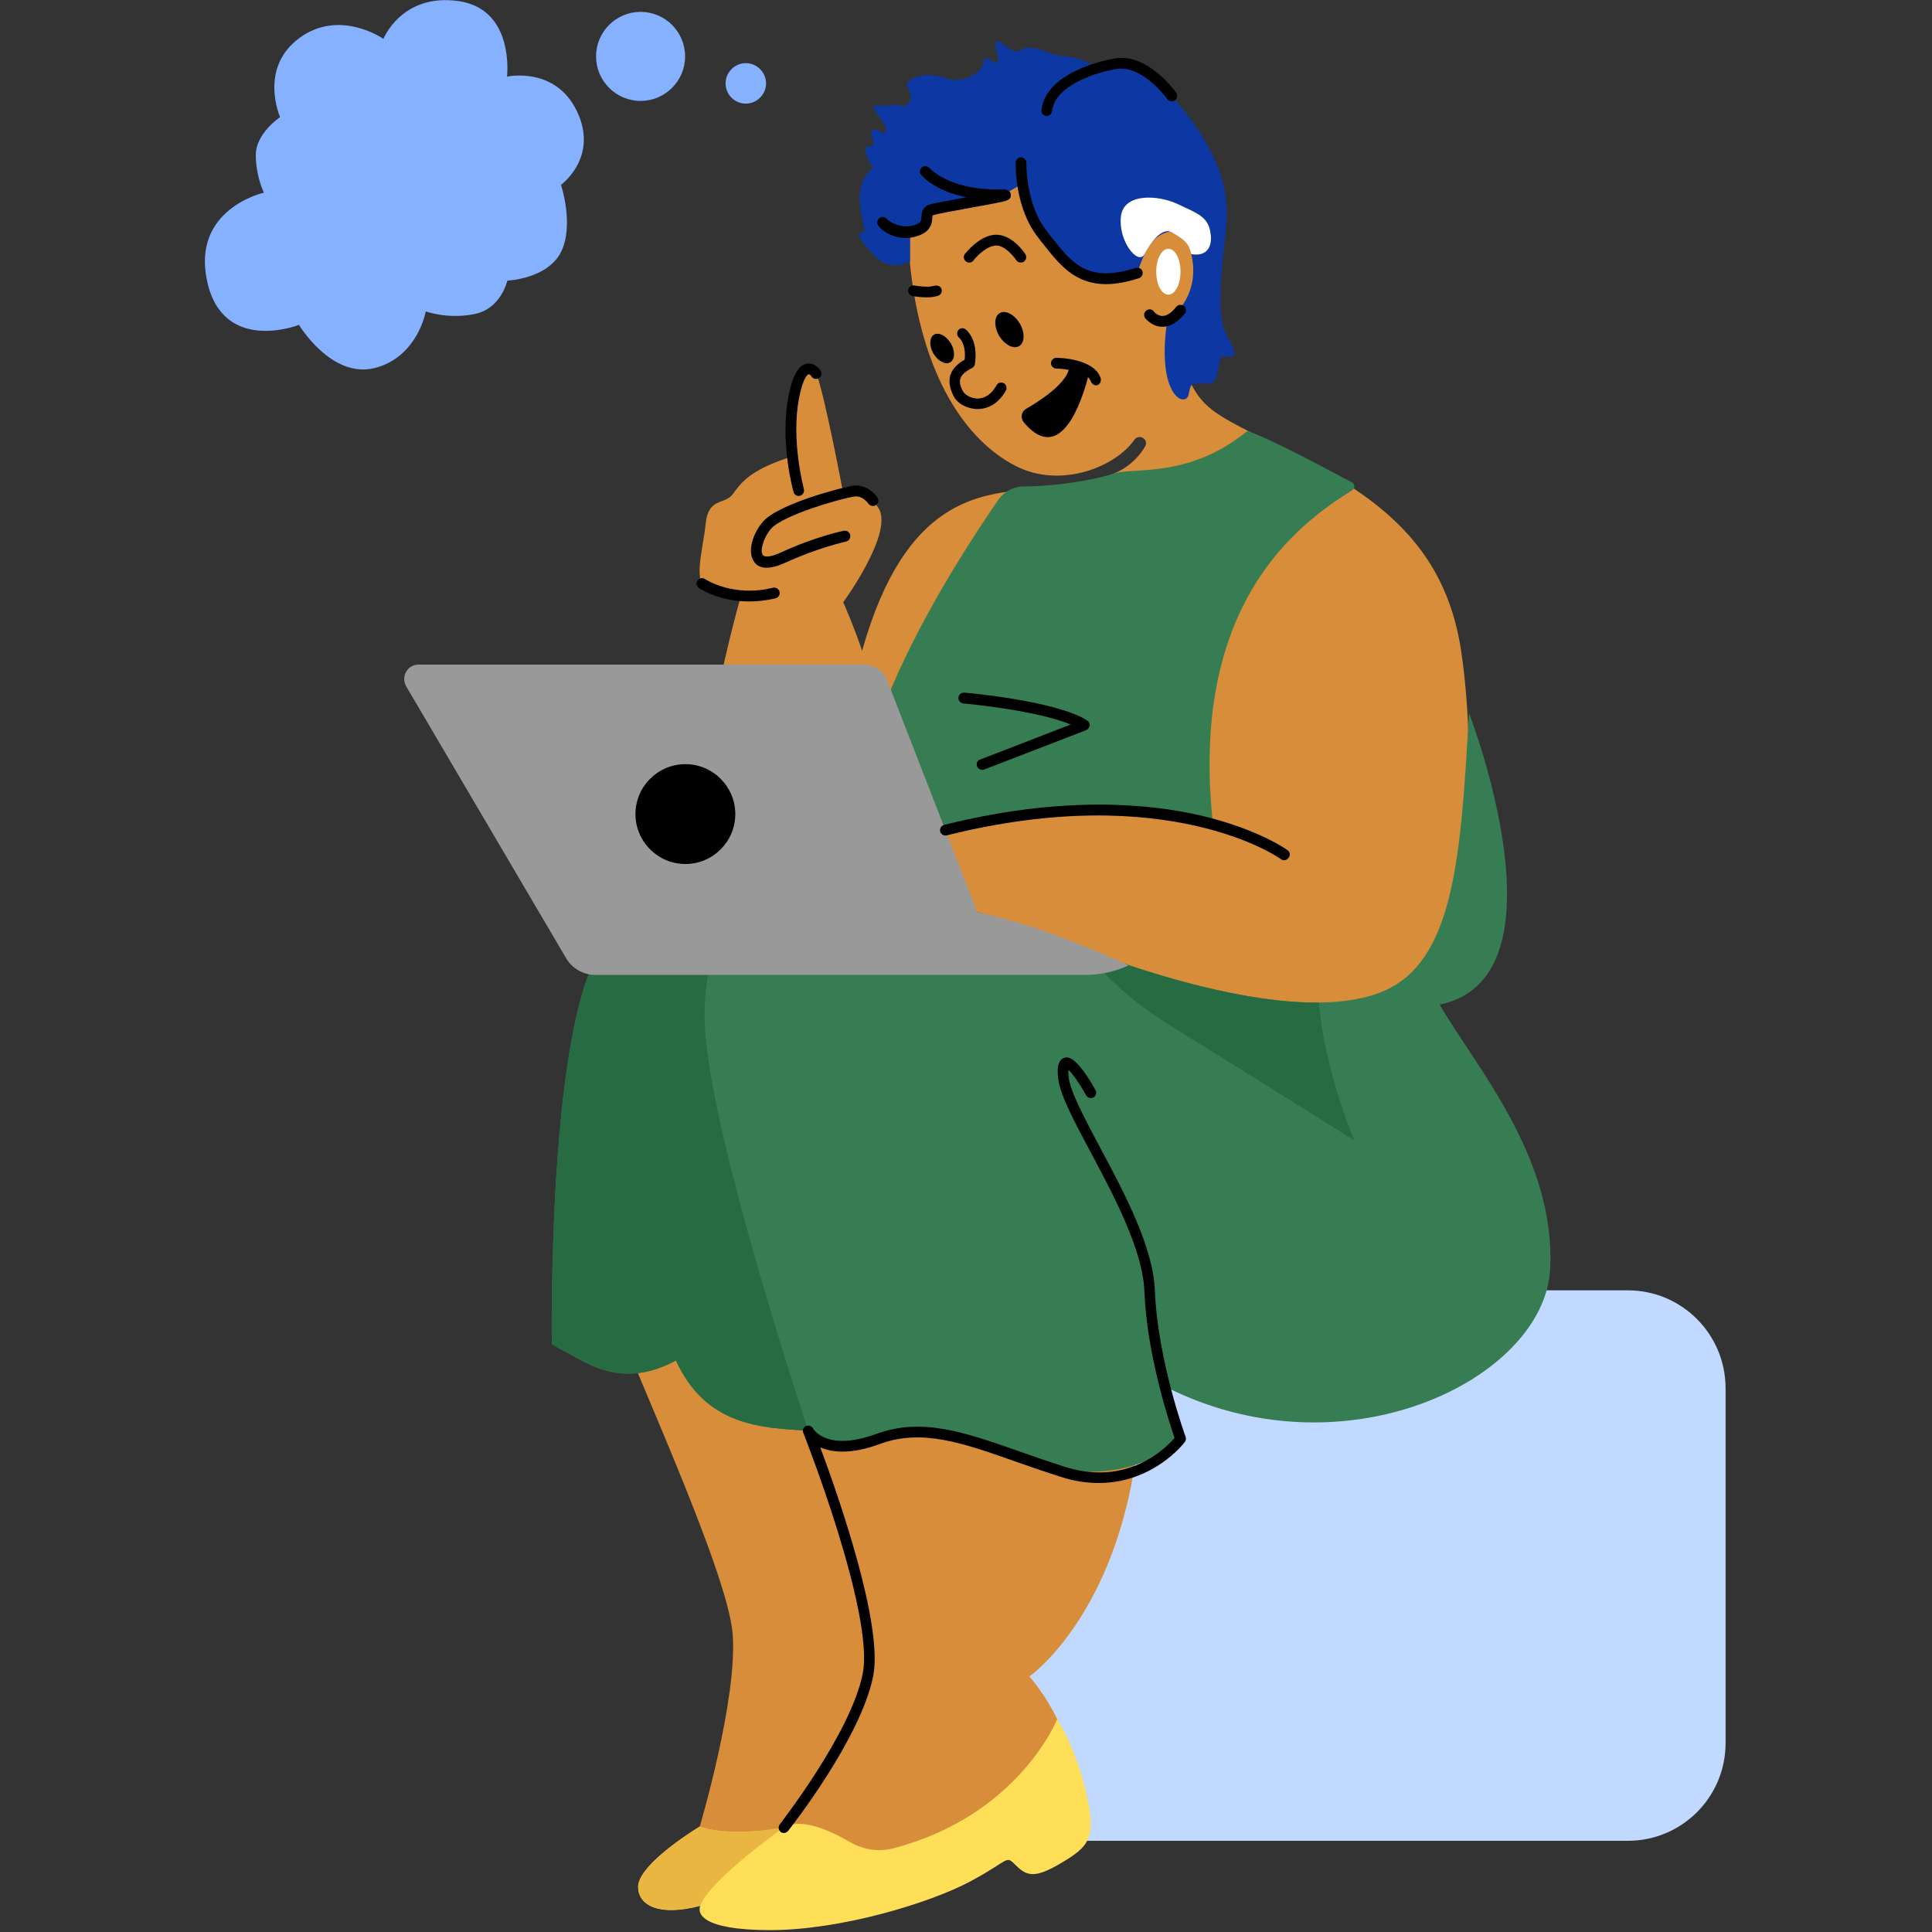 <?xml version="1.0" encoding="utf-8"?>
<!-- Generator: Adobe Illustrator 26.5.0, SVG Export Plug-In . SVG Version: 6.00 Build 0)  -->
<svg version="1.1" id="Layer_1" xmlns="http://www.w3.org/2000/svg" xmlns:xlink="http://www.w3.org/1999/xlink" x="0px" y="0px"
	 viewBox="0 0 716 716" style="enable-background:new 0 0 716 716;" xml:space="preserve">
<rect x="0" y="0" width="716" height="716" fill="#333333" stroke="none"/>
<style type="text/css">
	.st0{fill:#85B1FF;}
	.st1{fill:#C1D9FF;}
	.st2{fill:#D88D3A;}
	.st3{fill:#FFDF57;}
	.st4{fill:#EAB642;}
	.st5{fill:#377D53;}
	.st6{fill:#266B42;}
	.st7{fill:#999999;}
	.st8{fill:#0D38A3;}
	.st9{fill:#FFFFFF;}
</style>
<path class="st0" d="M187.9,28.4c0,0,3-25-18-28c-21-3-27.8,14-27.8,14S125.8,3,110.8,14.2s-7,29.2-7,29.2s-9,6-9,14s3,14,3,14
	s-27,6-21,33s34,16,34,16s12,20,28,16s19-21,19-21s8,3,18,1S188,104,188,104s14.9-0.6,19.9-10.6s0-24.9,0-24.9s14-10.1,6-27.1
	S187.9,28.4,187.9,28.4z"/>
<path class="st0" d="M237.4,37.4c9.1,0,16.5-7.4,16.5-16.5s-7.4-16.5-16.5-16.5c-9.1,0-16.5,7.4-16.5,16.5S228.3,37.4,237.4,37.4z"
	/>
<path class="st0" d="M276.4,38.4c4.1,0,7.5-3.4,7.5-7.5c0-4.1-3.4-7.5-7.5-7.5s-7.5,3.4-7.5,7.5C268.9,35,272.2,38.4,276.4,38.4z"/>
<path class="st1" d="M603.3,478.2H326.7c-20,0-36.2,16.2-36.2,36.2V646c0,20,16.2,36.2,36.2,36.2h276.6c20,0,36.2-16.2,36.2-36.2
	V514.5C639.5,494.5,623.3,478.2,603.3,478.2z"/>
<path class="st2" d="M541.5,241.2c-6-40-32-58-66-75s-31-14-43-47c13-7,16-36,2-33c0,0,0-40-33-49s-69,20-64,63s23,65,40,73
	c16.1,7.6,35.8-0.1,42.9-10.2c0.7-1,1.9-1.3,3-0.8c1.2,0.6,1.7,2.1,1,3.2c-1.5,2.7-4.9,7.1-10.9,9.8c-9,4-12,4-31,6s-47,3-63,60
	c-3-9-7-18-7-18s19-26,13-35s-13-5.4-13-5.4s-7-37.2-10-44.4c-3-7.2-11,1.8-9,30.8c-16,5-19,10-22,14s-9,1-10,11s-5,22,1,24
	s12,3,12,3s-29,100-6,120c17.9,15.5,44.8,17.8,54.1-1.7c3.1-0.6,6.4-1.3,9.9-2.3c18-5,56,8,74,17s61,22,101,17
	S547.5,281.2,541.5,241.2L541.5,241.2z M344.5,308.2c-8,2.3-14.3,4.1-19.2,5.6c-2.4-40.3,21.6-70.8,21.6-70.8l98.6,15.2
	c0,0-4,30,4,47C403.5,296.2,382.5,297.2,344.5,308.2L344.5,308.2z"/>
<path class="st2" d="M401.8,435.5c0,0,27.7,50.8,18.7,107.8s-39,78-39,78s17,19,16,40s-55,28-81,40s-53.9,8-51.4,0
	c-16.1,4-29.6-2-21.6-8s15.8-16.3,15.8-16.3s14.2-47.7,12.2-71.7s-40-105-44-119s-25.9-72.5,41.5-50.8
	C312,415,387.1,393.7,401.8,435.5L401.8,435.5z"/>
<path class="st3" d="M314.9,682.6c-7.1-4.1-18-9.2-24.4-5.3c-11,2-23.5,2.4-31.2-0.3c-7.5,4.6-22.8,15.3-22.8,22.3s8,11,23,7
	c-1,2.6,0,9,26,9s59-10,74-18s13-10,17-6s7,5,17-1s13-9,9-26s-10.7-27.2-10.7-27.2S377.6,672.9,331,685
	C325.5,686.4,319.8,685.5,314.9,682.6L314.9,682.6z"/>
<path class="st4" d="M290.5,677.2c-11,2-23.5,2.4-31.2-0.3c-7.5,4.6-22.8,15.3-22.8,22.3s8,11,23,7
	C263.5,696.2,290.5,677.3,290.5,677.2L290.5,677.2z"/>
<path class="st5" d="M370,185.2c2.1-3,5.5-4.9,9.2-4.9c7.5-0.1,21.4-1,34.3-5c7-2,27.7,1.8,48.8-15.6c7.2,2.6,17.2,7.6,38.8,19.1
	c1.1,0.6,1.1,2.3,0,2.9c-20.8,12.9-60.3,42.8-51.6,123.5c-50-6-69.5-5.8-124.2,8.6C308.2,299.1,329.3,244.3,370,185.2L370,185.2z"/>
<path class="st5" d="M544.4,264.2c0,0,38.1,98.2-10.9,108.1c14,23.8,43,56.9,41,97.9s-77,78-144,43c6,16,7,20,7,20s-19,21-58,8
	s-37-16-54-8c0,0-17,5-26-3c-18-1-38-2-49-26c-13,7-24,6-35,0l-11-6c0,0-2-138,24-152s34-12,46-9c15-11,73.1-7.6,115,9.7
	c42,17.3,93,31.3,121,21.3C538.5,358.2,541.3,320.2,544.4,264.2L544.4,264.2z"/>
<path class="st6" d="M274.5,337.2c-12-3-20-5-46,9s-24,152-24,152l11,6c11,6,22,7,35,0c11,24,31,25,49,26c-14-43-35-112-38-146
	S274.5,337.2,274.5,337.2z"/>
<path class="st6" d="M488.8,371.6c-25.2,0.2-57.9-8.7-87.7-20c7.1,8.6,17.5,19.1,31.4,27.7c29,18,69.4,43.3,69.4,43.3
	S490.8,396.8,488.8,371.6L488.8,371.6z"/>
<path class="st7" d="M362.2,338.1l-33.4-85.9c-1.4-3.6-4.8-5.9-8.7-5.9h-165c-4.1,0-6.6,4.4-4.6,8l59.3,100.8
	c2.2,3.8,6.4,6.2,10.8,6.2h181.5c5.6,0,11.1-1.2,16.1-3.5C418.3,357.7,387,343,362.2,338.1L362.2,338.1z"/>
<path d="M254,320.2c10.2,0,18.5-8.3,18.5-18.5s-8.3-18.5-18.5-18.5c-10.2,0-18.5,8.3-18.5,18.5S243.8,320.2,254,320.2z"/>
<path class="st8" d="M378.5,68.2c0,0-11,8-22,7s-13,8-15,9s-4.2,2.2-4.2,2.2v10.4c0,0-6.8,4.4-12.8-1.6s-8-10-4-9c-2-10-4-18,3-24
	c-3-5-4-8-1-8s-1-5,1-6s4.7,3,4.8,0c0.2-3-6.8-9-3.8-9h5.7c0,0,0.3-1,3.3,0c2.8,0.9,5.6-2.4,2.8-6.9c-0.4-0.7-0.3-1.6,0.3-2.1
	c3.9-3,9.4-2.9,14.9-1c6,2,13-3,13-6s2-1,4.5,0c2.5,1-1.5-8,0.5-8s6,5.6,9,3.3c3-2.3,9,0.7,12,1.7s9,0,16,5c9-2,14-6,30,13
	s19,33,18,45s-4.6,32.5,0.2,41.2c4.8,8.8,2.8,7.8-2.2,7.8c-2,8-1,10-6,10s-5-1-6,4s-12,1-8-27c5-4,12-12,9-25s-12-8-15-4s-5,11-5,11
	s-16,4-26-3S378.5,68.2,378.5,68.2L378.5,68.2z"/>
<path class="st9" d="M433,109.2c2.5,0,4.5-3.8,4.5-8.5c0-4.7-2-8.5-4.5-8.5c-2.5,0-4.5,3.8-4.5,8.5
	C428.5,105.4,430.5,109.2,433,109.2z"/>
<path class="st9" d="M424.1,94.3c0,0,5.4-11.1,10.4-8.1s6,4,7,8c6,1,8.1-3,7-8.5c-1-5.5-5.1-6.8-12.1-10.1s-20-4.3-21,4.7
	S421.7,98.4,424.1,94.3L424.1,94.3z"/>
<path d="M377.6,128.3c-2.1,1.2-5.4-0.6-7.4-4c-1.9-3.4-1.8-7.2,0.4-8.3c2.1-1.2,5.4,0.6,7.4,4C379.9,123.4,379.8,127.1,377.6,128.3
	L377.6,128.3z"/>
<path d="M352.1,134.3c-1.8,1-4.5-0.5-6.2-3.3c-1.6-2.8-1.5-6,0.3-7c1.8-1,4.5,0.5,6.2,3.3C354.1,130.2,353.9,133.3,352.1,134.3z"/>
<path d="M346.3,105.9c-1.8,0.6-5.5,0.3-7.4-0.1c-1.1-0.2-2.1,0.5-2.3,1.6c-0.2,1.1,0.5,2.1,1.6,2.3c0.4,0.1,2.8,0.5,5.3,0.5
	c1.5,0,3-0.2,4.2-0.6c1-0.4,1.6-1.5,1.2-2.6C348.5,106.1,347.4,105.6,346.3,105.9L346.3,105.9z"/>
<path d="M380,94.2c-0.5-0.8-5.1-7.5-11.2-7.2c-5.9,0.3-10.9,6.8-11.2,7.1c-0.7,0.9-0.5,2.1,0.4,2.8c0.9,0.7,2.1,0.5,2.8-0.4
	c1.1-1.5,4.8-5.3,8.2-5.5c3.2-0.2,6.6,3.9,7.6,5.4c0.4,0.6,1,0.9,1.7,0.9c0.4,0,0.8-0.1,1.1-0.3C380.3,96.4,380.6,95.2,380,94.2
	L380,94.2z"/>
<path d="M372,142c-1-0.5-2.2-0.2-2.7,0.8c-2.3,4.1-5.1,4.9-7.2,4.9c-2.5-0.1-4.6-1.5-5.3-2.8c-1.8-3.5-1.7-5.9,3.4-8.5
	c0.6-0.3,1-0.8,1.1-1.5c1.4-9.2-3.3-12.7-3.5-12.9c-0.9-0.6-2.1-0.4-2.7,0.4c-0.6,0.9-0.5,2.1,0.4,2.8c0.1,0.1,2.6,2.2,2,8.1
	c-5.7,3.2-7,7.6-4.2,13.3c1.4,2.9,5,4.9,8.8,5c0.1,0,0.1,0,0.2,0c2.6,0,7.2-1,10.5-6.9C373.3,143.8,372.9,142.5,372,142L372,142z"/>
<path d="M407.9,140.1c-2.4-7.1-15-7.5-16.4-7.5h0c-1.1,0-2,0.9-2,2c0,1.1,0.9,2,2,2c1,0,2.7,0.1,4.6,0.5
	c-1.7,5.6-10.8,11.5-15.8,14.4c-1.8,1-2.2,3.4-0.9,5c13.9,16.6,21.8-8.9,23.8-16.7c0.5,0.5,0.9,1,1.1,1.6c0.3,0.8,1.1,1.4,1.9,1.4
	c0.2,0,0.4,0,0.6-0.1C407.7,142.3,408.2,141.2,407.9,140.1z"/>
<path d="M335.7,88.2c1.2,0,2.5-0.2,3.9-0.6c5.5-1.6,5.8-5,5.9-6.8c0-0.3,0.1-0.9,0.2-1c1.2-0.5,8.6-1.8,14-2.8
	c3.4-0.6,6.7-1.2,9.2-1.7c4.3-0.8,5.9-1.2,5.7-3.2c-0.2-2-2.3-1.9-3.3-1.9c-19.4,0.5-26.7-7.8-26.8-7.9c-0.7-0.8-2-1-2.8-0.3
	c-0.9,0.7-1,2-0.3,2.8c0.2,0.3,5,6,16.8,8.3c-7.8,1.4-12.6,2.3-14,2.8c-2.5,1-2.6,3.1-2.7,4.4c-0.1,1.6-0.1,2.4-3,3.2
	c-5.7,1.6-9.9-2.3-10-2.5c-0.8-0.8-2-0.8-2.8,0c-0.8,0.8-0.8,2.1,0,2.8C325.8,84.4,329.7,88.2,335.7,88.2L335.7,88.2z"/>
<path d="M386.6,90.4c6,7.6,11.7,14.9,23.3,14.9c3.5,0,7.5-0.7,12.2-2.2c1-0.3,1.6-1.5,1.3-2.5c-0.3-1.1-1.5-1.6-2.5-1.3
	c-17.8,5.6-23.4-1.5-31.2-11.4c-0.6-0.7-1.1-1.4-1.7-2.2c-8-10-7.6-25.1-7.6-25.3c0-1.1-0.8-2-1.9-2.1c-1.1-0.1-2,0.8-2.1,1.9
	c0,0.7-0.5,16.7,8.4,27.9C385.4,89,386,89.7,386.6,90.4L386.6,90.4z"/>
<path d="M435.9,113.7c-1.2,1.6-3.1,3.4-5.1,3.4h0c-1.9,0-3.2-1.6-3.2-1.7c-0.7-0.9-1.9-1-2.8-0.3c-0.9,0.7-1,1.9-0.4,2.8
	c0.1,0.1,2.5,3.2,6.4,3.2h0c2.9,0,5.7-1.7,8.3-4.9c0.7-0.9,0.5-2.1-0.3-2.8C437.9,112.7,436.6,112.9,435.9,113.7L435.9,113.7z"/>
<path d="M387.7,43c0.1,0,0.1,0,0.2,0c1,0,1.9-0.8,2-1.8c0.8-8.4,13.2-13.7,23.6-15.6c9.8-1.8,19,11,19.1,11.1
	c0.6,0.9,1.9,1.1,2.8,0.5c0.9-0.6,1.1-1.9,0.5-2.8c-0.4-0.6-10.7-15-23-12.7c-12.3,2.3-25.9,8.5-26.9,19.1
	C385.8,41.9,386.6,42.9,387.7,43L387.7,43z"/>
<path d="M296,183.8c0.2,0,0.4,0,0.5-0.1c1.1-0.3,1.7-1.4,1.4-2.5c0-0.2-4.8-17.8-1.8-33.5c1.6-8.5,3.5-9,3.6-9
	c0.2-0.1,0.8,0.4,1.1,0.9c0.6,0.9,1.9,1.1,2.8,0.5c0.9-0.6,1.1-1.9,0.5-2.8c-0.2-0.3-2.2-3.1-5.2-2.5c-3.1,0.6-5.2,4.5-6.7,12.1
	c-3.2,16.7,1.6,34.6,1.9,35.4C294.3,183.2,295.1,183.8,296,183.8L296,183.8z"/>
<path d="M284.1,210.4c1.7,0,3.9-0.5,6.8-1.8c12.6-5.8,22.5-7.8,22.6-7.9c1.1-0.2,1.8-1.3,1.6-2.4c-0.2-1.1-1.3-1.8-2.4-1.6
	c-0.4,0.1-10.4,2.1-23.4,8.1c-4,1.8-6,1.7-6.6,0.9c-1.1-1.4,0.1-6.3,3-9.7c4.5-5.2,26.5-11.4,31-12c3-0.4,5.1,2.6,5.1,2.6
	c0.6,0.9,1.9,1.2,2.8,0.6c0.9-0.6,1.2-1.8,0.6-2.8c-0.1-0.2-3.5-5.1-9-4.4c-4.2,0.6-27.9,6.8-33.5,13.4c-3.7,4.3-5.9,11.1-3.2,14.8
	C280.2,209.4,281.7,210.4,284.1,210.4L284.1,210.4z"/>
<path d="M288.9,219.3c-0.3-1.1-1.4-1.7-2.4-1.5c-14.8,3.7-25.1-3.1-25.2-3.2c-0.9-0.6-2.1-0.4-2.8,0.5c-0.6,0.9-0.4,2.1,0.5,2.8
	c0.4,0.3,7.5,5,18.6,5c3,0,6.3-0.3,9.9-1.2C288.5,221.4,289.2,220.3,288.9,219.3L288.9,219.3z"/>
<path d="M477.2,315.1c-0.4-0.3-10.9-7.8-31.9-12.8c-19.2-4.5-51.4-7.6-95.4,3.4c-1.1,0.3-1.7,1.4-1.5,2.4c0.3,1.1,1.4,1.7,2.4,1.5
	c82.3-20.6,123.5,8.4,123.9,8.8c0.4,0.3,0.8,0.4,1.2,0.4c0.6,0,1.2-0.3,1.6-0.8C478.3,317,478.1,315.8,477.2,315.1L477.2,315.1z"/>
<path d="M428,478.2c-0.6-16-11.5-36.5-20.3-52.9c-5.8-11-11.4-21.3-11.7-26.6c-0.1-1-0.1-1.7,0-2.2c1.6,1.5,4.3,5.4,6.5,9.4
	c0.5,1,1.8,1.3,2.7,0.8c1-0.5,1.3-1.8,0.8-2.7c-7.4-13.2-10.5-12.3-11.5-12c-2.9,0.9-2.6,5.1-2.4,7c0.4,6.2,5.9,16.4,12.2,28.2
	c8.6,16.1,19.2,36.1,19.8,51.2c0.9,23.6,9.3,49,11.2,54.5c-3.2,3.7-17.3,18.1-40.7,10.7c-5.9-1.9-11.4-3.8-16.8-5.7
	c-20.2-7.1-36.1-12.7-53-6.5c-18.4,6.7-23.3-1.7-23.5-2c-0.5-0.9-1.6-1.3-2.6-0.9c-1,0.4-1.4,1.6-1,2.5c0.3,0.7,26.5,67.2,22,89.4
	c-4.5,22.2-30.5,55.3-30.7,55.7c-0.7,0.9-0.5,2.1,0.3,2.8c0.4,0.3,0.8,0.4,1.2,0.4c0.6,0,1.2-0.3,1.6-0.8
	c1.1-1.4,26.8-34.1,31.5-57.3c3.8-19.1-12.9-66.8-19.6-84.8c4.4,1.9,11.4,2.7,22.2-1.3c15.5-5.7,30.8-0.3,50.3,6.6
	c5.4,1.9,10.9,3.8,16.9,5.7c5,1.6,9.6,2.2,13.8,2.2c20.4,0,31.8-15,31.9-15.2c0.4-0.5,0.5-1.2,0.3-1.9
	C439.3,532.3,429,504,428,478.2L428,478.2z"/>
<path d="M362.1,284c0.3,0.8,1.1,1.3,1.9,1.3c0.2,0,0.5,0,0.7-0.1c0,0,19.2-7.4,37.8-14.6c0.7-0.3,1.2-0.9,1.3-1.7
	c0.1-0.8-0.3-1.5-0.9-1.9c-11.5-7.3-44.1-10.2-45.5-10.3c-1.1-0.1-2.1,0.7-2.2,1.8c-0.1,1.1,0.7,2.1,1.8,2.2
	c0.3,0,26.8,2.4,39.8,7.8c-17.2,6.7-33.6,13-33.6,13C362.2,281.8,361.7,282.9,362.1,284L362.1,284z"/>
</svg>
